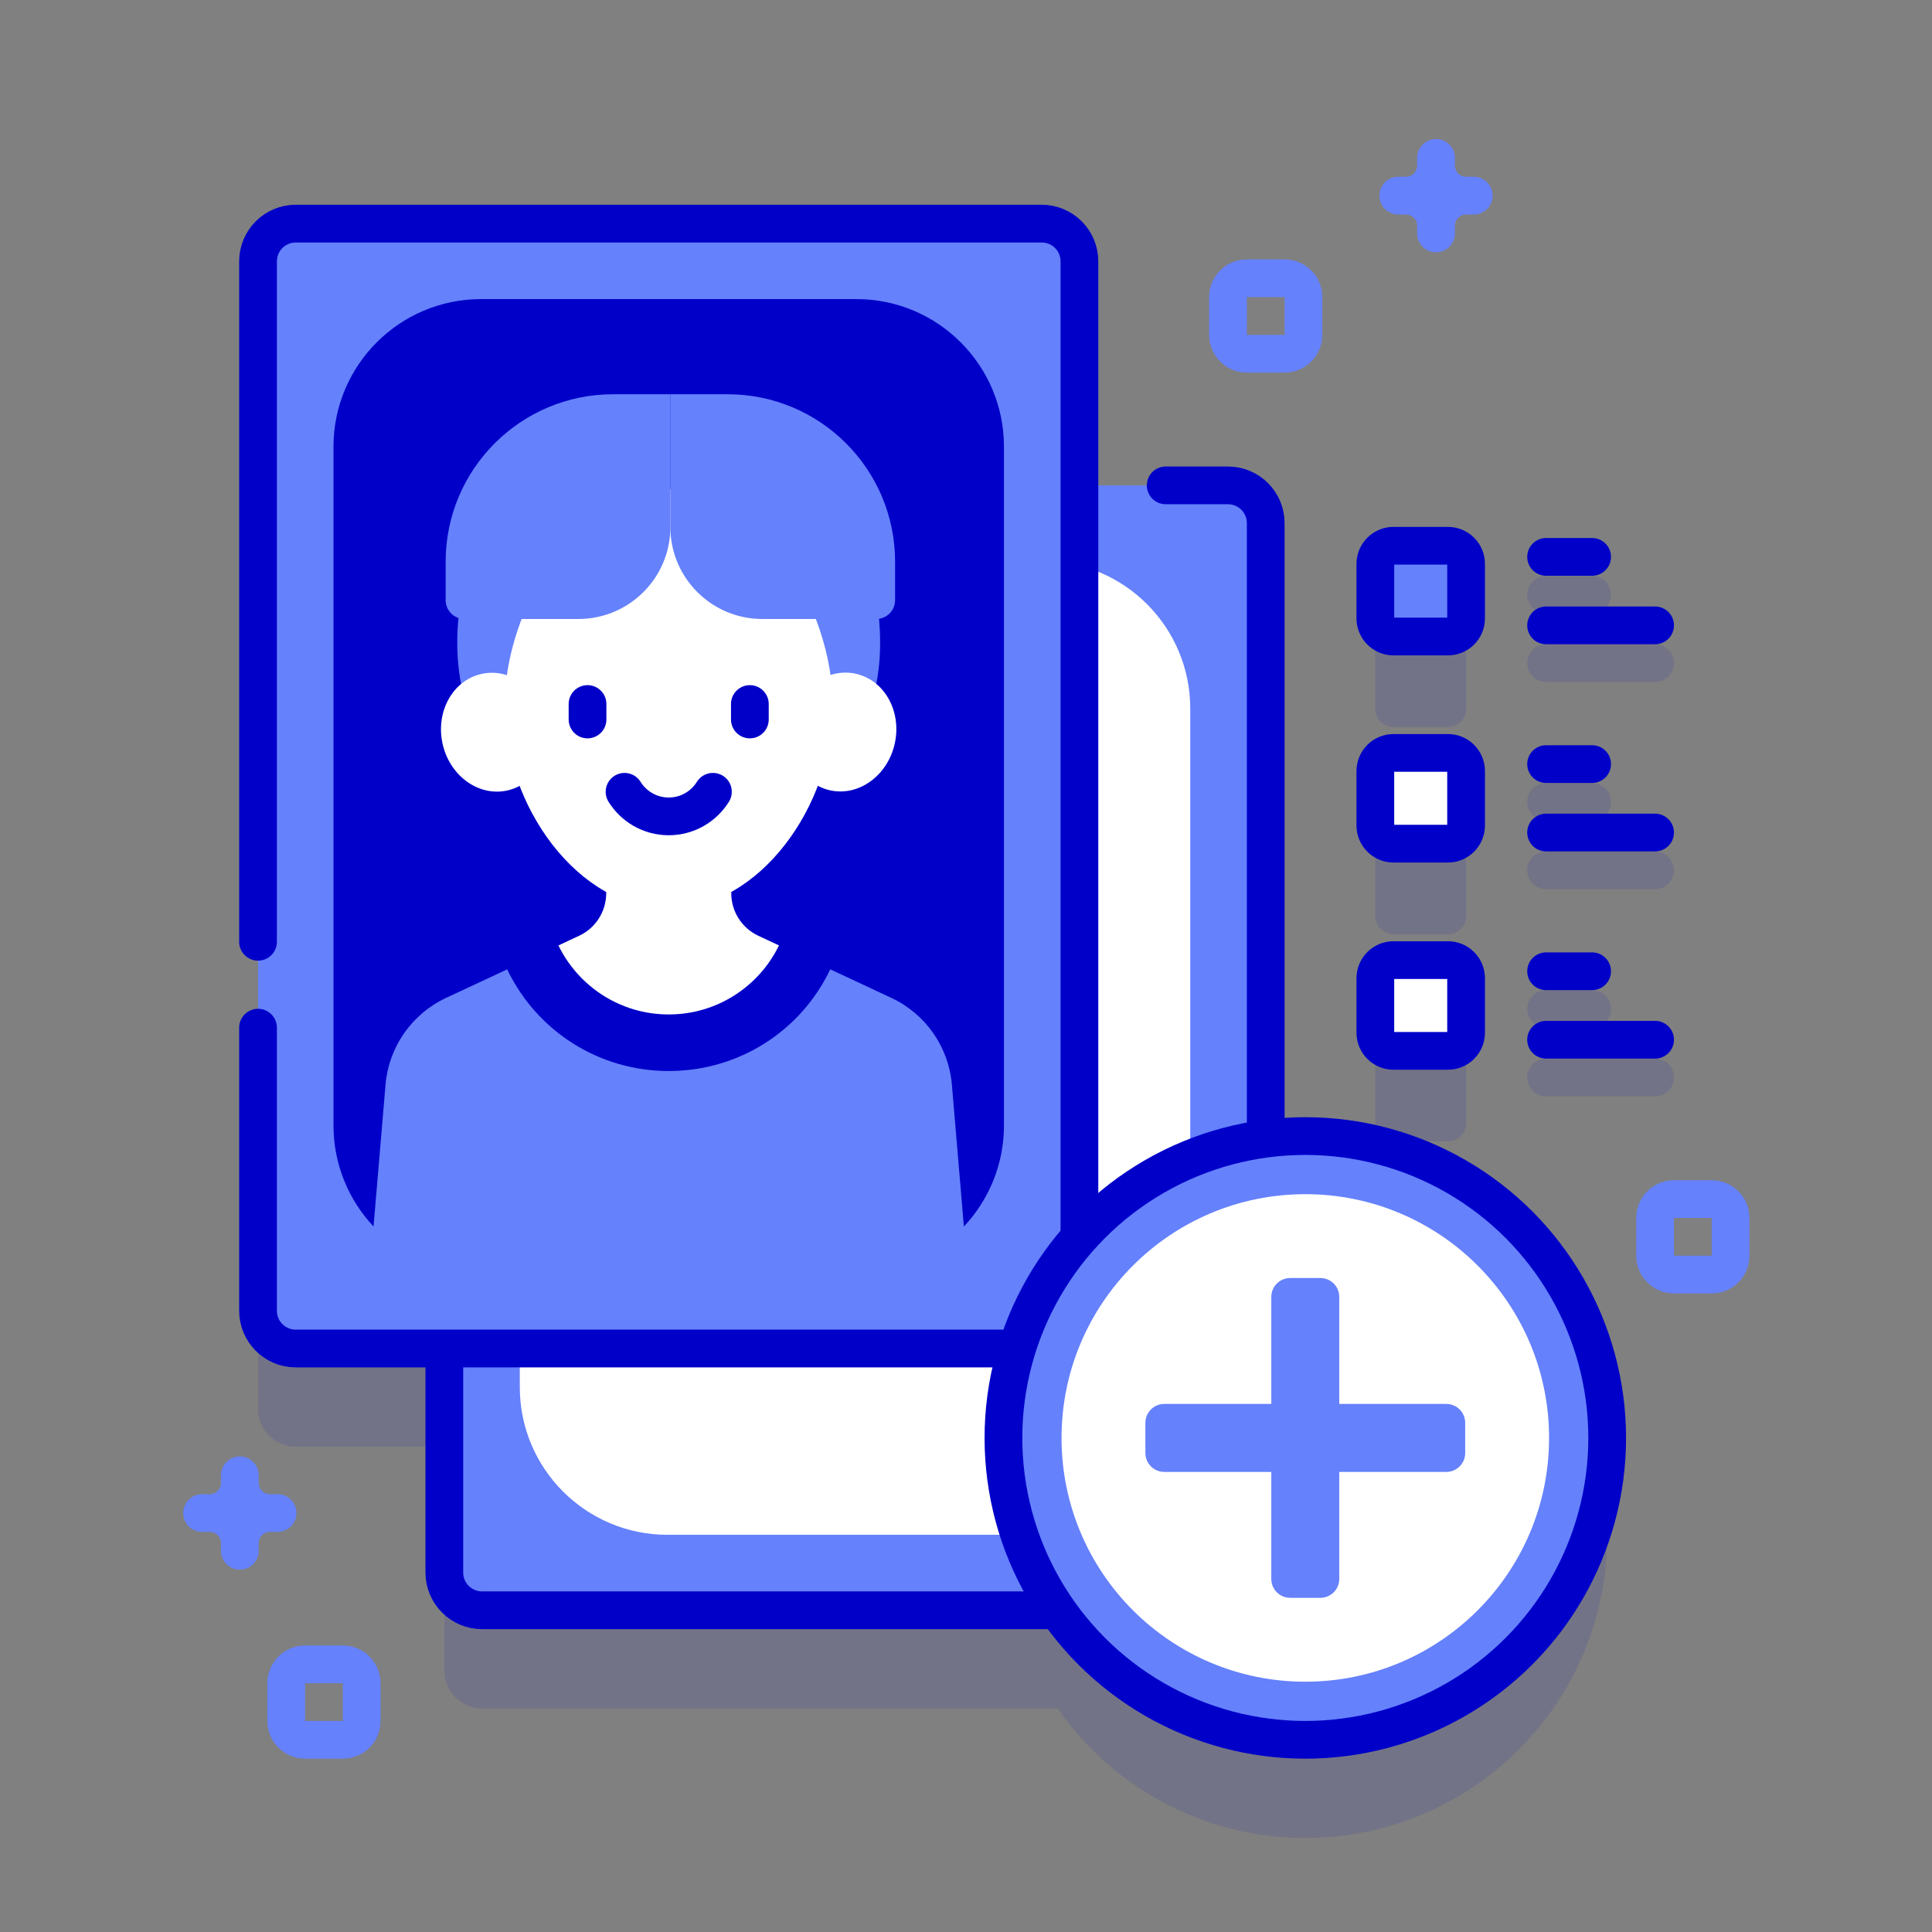 <?xml version="1.0" encoding="UTF-8"?>
<svg id="Capa_1" data-name="Capa 1" xmlns="http://www.w3.org/2000/svg" viewBox="0 0 512 512">
  <rect x="0" y="0" width="512" height="512" fill="#808080" stroke="none"/>
  <defs>
    <style>
      .cls-1 {
        fill: #0000c9;
      }

      .cls-1, .cls-2, .cls-3 {
        stroke-width: 0px;
      }

      .cls-2 {
        fill: #fff;
      }

      .cls-4 {
        stroke: #6581fc;
      }

      .cls-4, .cls-5 {
        fill: none;
        stroke-linecap: round;
        stroke-linejoin: round;
        stroke-width: 10px;
      }

      .cls-6 {
        opacity: .1;
      }

      .cls-3 {
        fill: #6581fc;
      }

      .cls-5 {
        stroke: #0000c9;
      }
    </style>
  </defs>
  <g>
    <g>
      <g class="cls-6">
        <path class="cls-1" d="M345.92,327.07c-3.56,0-7.05.26-10.49.71v-163.14c0-5.52-4.48-10-10-10h-39.37v-59.37c0-5.52-4.48-10-10-10H78.38c-5.52,0-10,4.48-10,10v278.11c0,5.52,4.48,10,10,10h39.37v59.37c0,5.52,4.48,10,10,10h152.51c14.45,20.74,38.47,34.33,65.67,34.33,44.18,0,80-35.82,80-80s-35.82-80-80-80Z"/>
        <path class="cls-1" d="M383.72,168.63h-14.43c-2.66,0-4.81,2.15-4.81,4.81v14.43c0,2.66,2.15,4.81,4.81,4.81h14.43c2.66,0,4.81-2.15,4.81-4.81v-14.43c0-2.66-2.15-4.81-4.81-4.81Z"/>
        <path class="cls-1" d="M409.73,162.59h12.2c2.76,0,5-2.24,5-5s-2.24-5-5-5h-12.2c-2.76,0-5,2.24-5,5s2.24,5,5,5Z"/>
        <path class="cls-1" d="M409.73,180.73h28.9c2.76,0,5-2.24,5-5s-2.24-5-5-5h-28.9c-2.76,0-5,2.24-5,5s2.24,5,5,5Z"/>
        <path class="cls-1" d="M383.72,223.54h-14.43c-2.66,0-4.81,2.15-4.81,4.81v14.43c0,2.66,2.15,4.81,4.81,4.81h14.43c2.66,0,4.81-2.15,4.81-4.81v-14.43c0-2.66-2.15-4.81-4.81-4.81Z"/>
        <path class="cls-1" d="M409.73,217.49h12.2c2.76,0,5-2.24,5-5s-2.24-5-5-5h-12.2c-2.76,0-5,2.24-5,5s2.24,5,5,5Z"/>
        <path class="cls-1" d="M438.62,225.63h-28.9c-2.76,0-5,2.24-5,5s2.24,5,5,5h28.9c2.76,0,5-2.24,5-5s-2.24-5-5-5Z"/>
        <path class="cls-1" d="M383.72,278.44h-14.43c-2.66,0-4.81,2.15-4.81,4.81v14.43c0,2.66,2.15,4.81,4.81,4.81h14.43c2.66,0,4.81-2.15,4.81-4.81v-14.43c0-2.66-2.15-4.81-4.81-4.81Z"/>
        <path class="cls-1" d="M409.73,272.39h12.2c2.76,0,5-2.24,5-5s-2.24-5-5-5h-12.2c-2.76,0-5,2.24-5,5s2.24,5,5,5Z"/>
        <path class="cls-1" d="M438.62,280.54h-28.9c-2.76,0-5,2.24-5,5s2.24,5,5,5h28.9c2.76,0,5-2.24,5-5s-2.24-5-5-5Z"/>
      </g>
      <g>
        <g>
          <g>
            <path class="cls-3" d="M325.43,426.74H127.75c-5.52,0-10-4.48-10-10V138.63c0-5.52,4.48-10,10-10h197.68c5.52,0,10,4.48,10,10v278.11c0,5.52-4.48,10-10,10Z"/>
            <path class="cls-2" d="M137.75,367.61v-179.84c0-21.61,17.52-39.13,39.13-39.13h99.42c21.61,0,39.13,17.52,39.13,39.13v179.84c0,21.61-17.52,39.13-39.13,39.13h-99.42c-21.61,0-39.13-17.52-39.13-39.13Z"/>
            <g>
              <path class="cls-5" d="M117.75,359.37v57.37c0,5.52,4.48,10,10,10h151.01"/>
              <path class="cls-5" d="M335.43,299.97v-161.34c0-5.52-4.48-10-10-10h-16.51"/>
            </g>
          </g>
          <g>
            <path class="cls-3" d="M276.06,357.37H78.38c-5.52,0-10-4.48-10-10V69.26c0-5.52,4.48-10,10-10h197.69c5.52,0,10,4.48,10,10v278.11c0,5.52-4.48,10-10,10Z"/>
            <path class="cls-1" d="M266.06,118.39v179.85c0,10.36-4.03,19.79-10.61,26.79H98.99c-6.58-7-10.61-16.43-10.61-26.79V118.39c0-21.61,17.52-39.13,39.13-39.13h99.42c21.61,0,39.13,17.52,39.13,39.13Z"/>
            <path class="cls-5" d="M68.38,272.34v75.03c0,5.52,4.48,10,10,10h188.27"/>
            <path class="cls-5" d="M286.06,325.98V69.26c0-5.52-4.48-10-10-10H78.38c-5.52,0-10,4.48-10,10v180.32"/>
          </g>
        </g>
        <g>
          <g>
            <g>
              <path class="cls-3" d="M364.48,163.87v-14.43c0-2.66,2.15-4.81,4.81-4.81h14.43c2.66,0,4.81,2.15,4.81,4.81v14.43c0,2.66-2.15,4.81-4.81,4.81h-14.43c-2.66,0-4.81-2.15-4.81-4.81Z"/>
              <path class="cls-5" d="M364.48,163.87v-14.43c0-2.66,2.15-4.81,4.81-4.81h14.43c2.66,0,4.81,2.15,4.81,4.81v14.43c0,2.66-2.15,4.81-4.81,4.81h-14.43c-2.66,0-4.81-2.15-4.81-4.81Z"/>
            </g>
            <line class="cls-5" x1="409.73" y1="147.58" x2="421.93" y2="147.58"/>
            <line class="cls-5" x1="409.73" y1="165.73" x2="438.62" y2="165.73"/>
          </g>
          <g>
            <g>
              <path class="cls-2" d="M364.48,218.77v-14.43c0-2.66,2.15-4.81,4.81-4.81h14.43c2.66,0,4.81,2.15,4.81,4.81v14.43c0,2.66-2.15,4.81-4.81,4.81h-14.43c-2.66,0-4.81-2.15-4.81-4.81Z"/>
              <path class="cls-5" d="M364.48,218.77v-14.43c0-2.66,2.15-4.81,4.81-4.81h14.43c2.66,0,4.81,2.15,4.81,4.81v14.43c0,2.66-2.15,4.81-4.81,4.81h-14.43c-2.66,0-4.81-2.15-4.81-4.81Z"/>
            </g>
            <line class="cls-5" x1="409.73" y1="202.49" x2="421.93" y2="202.49"/>
            <line class="cls-5" x1="409.73" y1="220.63" x2="438.62" y2="220.63"/>
          </g>
          <g>
            <g>
              <path class="cls-2" d="M364.48,273.68v-14.43c0-2.66,2.15-4.81,4.81-4.81h14.43c2.66,0,4.81,2.15,4.81,4.81v14.43c0,2.66-2.15,4.81-4.81,4.81h-14.43c-2.66,0-4.81-2.15-4.81-4.81Z"/>
              <path class="cls-5" d="M364.48,273.68v-14.43c0-2.66,2.15-4.81,4.81-4.81h14.43c2.66,0,4.81,2.15,4.81,4.81v14.43c0,2.66-2.15,4.81-4.81,4.81h-14.43c-2.66,0-4.81-2.15-4.81-4.81Z"/>
            </g>
            <line class="cls-5" x1="409.73" y1="257.39" x2="421.93" y2="257.39"/>
            <line class="cls-5" x1="409.73" y1="275.54" x2="438.62" y2="275.54"/>
          </g>
        </g>
      </g>
    </g>
    <g>
      <g>
        <g>
          <path class="cls-3" d="M122.55,156.48c-1.33,6.55-5,30.82,10.07,44.07h24.16v-44.07h-34.24Z"/>
          <path class="cls-3" d="M231.87,156.48c1.33,6.55,5,30.82-10.07,44.07h-24.16v-44.07h34.23Z"/>
        </g>
        <g>
          <ellipse class="cls-2" cx="223.39" cy="194.01" rx="15.82" ry="14.07" transform="translate(-13.73 370.97) rotate(-77.71)"/>
          <ellipse class="cls-2" cx="131.03" cy="194.04" rx="14.07" ry="15.82" transform="translate(-38.31 32.34) rotate(-12.29)"/>
        </g>
        <g>
          <g>
            <path class="cls-3" d="M255.45,325.03c-7.14,7.6-17.27,12.34-28.52,12.34h-99.42c-11.25,0-21.38-4.74-28.52-12.34l3.18-37.58c.84-9.98,6.97-18.76,16.05-23l16.18-7.56c.1.21,84.33-.01,85.62-.01h0l16.19,7.57c9.08,4.24,15.21,13.02,16.05,23l3.18,37.58Z"/>
            <path class="cls-1" d="M220.03,256.88c-7.85,16.47-24.35,26.95-42.81,26.95s-34.82-10.49-42.72-26.73l-.1-.21,13.59-6.35h58.44s0,0,0,0l13.59,6.35Z"/>
            <path class="cls-2" d="M206.44,250.54c-5.26,10.84-16.37,18.3-29.22,18.3s-23.96-7.46-29.23-18.29l5.5-2.57c4.36-2.04,7.16-6.43,7.16-11.25v-13.25h33.14v13.25c0,4.82,2.8,9.21,7.16,11.25l5.49,2.56Z"/>
          </g>
          <g>
            <path class="cls-2" d="M220.73,187.23c0,26.3-19.48,53.63-43.51,53.63s-43.51-27.32-43.51-53.63,19.48-57.59,43.51-57.59,43.51,31.28,43.51,57.59Z"/>
            <g>
              <path class="cls-5" d="M165.51,209.83c2.43,3.91,6.76,6.52,11.71,6.52s9.27-2.61,11.71-6.52"/>
              <g>
                <line class="cls-5" x1="155.7" y1="186.57" x2="155.7" y2="190.67"/>
                <line class="cls-5" x1="198.72" y1="186.57" x2="198.72" y2="190.67"/>
              </g>
            </g>
          </g>
        </g>
      </g>
      <g>
        <path class="cls-3" d="M232.21,164.04h-30.17c-13.47,0-24.39-10.92-24.39-24.39v-35.17h15.17c24.51,0,44.39,19.87,44.39,44.39v10.17c0,2.76-2.24,5-5,5Z"/>
        <path class="cls-3" d="M123.1,164.04h30.17c13.47,0,24.39-10.92,24.39-24.39v-35.17h-15.17c-24.51,0-44.39,19.87-44.39,44.39v10.17c0,2.76,2.24,5,5,5Z"/>
      </g>
    </g>
    <g>
      <g>
        <circle class="cls-3" cx="345.92" cy="381.07" r="80"/>
        <circle class="cls-2" cx="345.92" cy="381.07" r="64.6"/>
        <circle class="cls-5" cx="345.92" cy="381.07" r="80"/>
      </g>
      <path class="cls-3" d="M383.29,372.06h-28.37v-28.37c0-2.76-2.24-5-5-5h-8.01c-2.76,0-5,2.24-5,5v28.37h-28.37c-2.76,0-5,2.24-5,5v8.01c0,2.76,2.24,5,5,5h28.37v28.37c0,2.76,2.24,5,5,5h8.01c2.76,0,5-2.24,5-5v-28.37h28.37c2.76,0,5-2.24,5-5v-8.01c0-2.76-2.24-5-5-5Z"/>
    </g>
  </g>
  <path class="cls-4" d="M340.43,93.74h-10c-2.76,0-5-2.24-5-5v-10c0-2.76,2.24-5,5-5h10c2.76,0,5,2.24,5,5v10c0,2.76-2.24,5-5,5Z"/>
  <path class="cls-4" d="M90.85,461.07h-10c-2.76,0-5-2.24-5-5v-10c0-2.76,2.24-5,5-5h10c2.76,0,5,2.24,5,5v10c0,2.76-2.24,5-5,5Z"/>
  <path class="cls-4" d="M453.62,337.77h-10c-2.76,0-5-2.24-5-5v-10c0-2.76,2.24-5,5-5h10c2.76,0,5,2.24,5,5v10c0,2.76-2.24,5-5,5Z"/>
  <path class="cls-4" d="M370.56,51.85h2c4.42,0,8-3.58,8-8v-2,2c0,4.42,3.58,8,8,8h2-2c-4.42,0-8,3.58-8,8v2-2c0-4.42-3.58-8-8-8h-2Z"/>
  <path class="cls-4" d="M53.56,400.97h2c4.42,0,8-3.58,8-8v-2,2c0,4.42,3.58,8,8,8h2-2c-4.42,0-8,3.58-8,8v2-2c0-4.42-3.58-8-8-8h-2Z"/>
</svg>